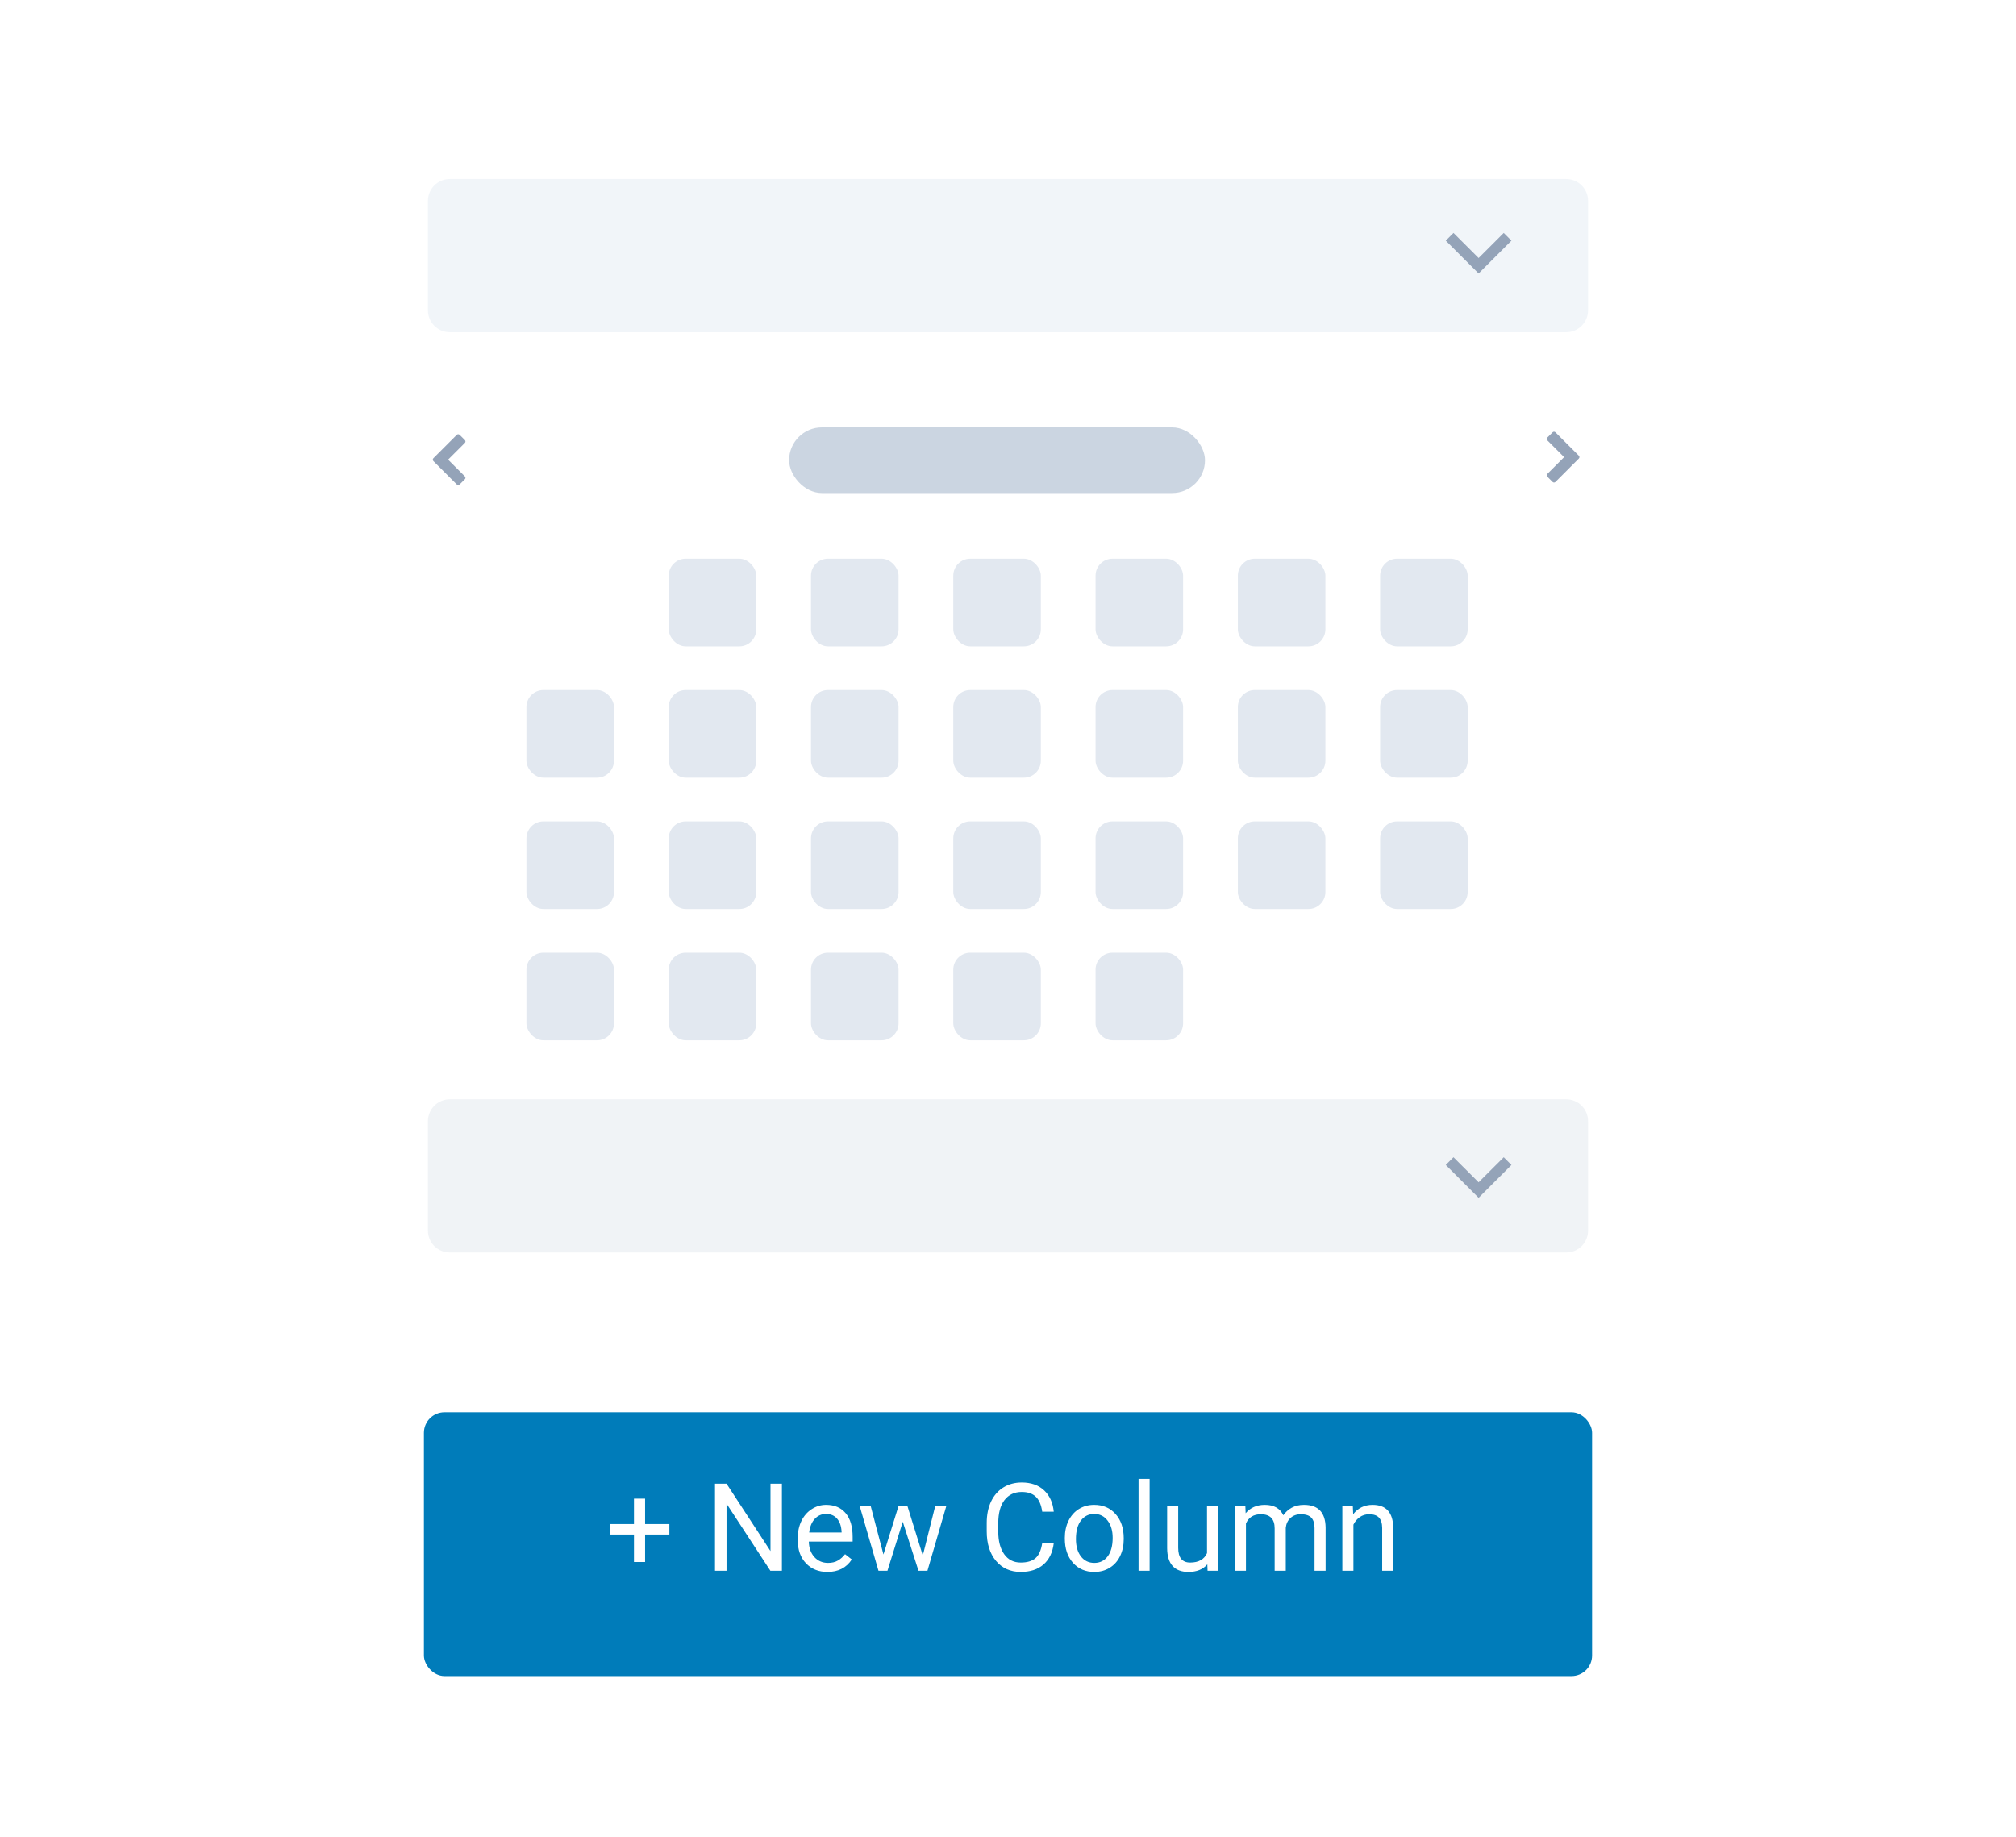<?xml version="1.0" encoding="UTF-8"?>
<svg xmlns="http://www.w3.org/2000/svg" width="214" height="195" viewBox="0 0 214 195" fill="none">
  <path d="M45.426 21.323C45.426 20.04 46.467 19 47.75 19H166.25C167.533 19 168.574 20.04 168.574 21.323V32.941C168.574 34.224 167.533 35.265 166.25 35.265H47.75C46.467 35.265 45.426 34.224 45.426 32.941V21.323Z" fill="#F1F5F9"></path>
  <path d="M154.29 24.725L156.956 27.386L159.622 24.725L160.441 25.544L156.956 29.029L153.47 25.544L154.29 24.725Z" fill="#94A3B8"></path>
  <path opacity="0.3" d="M45.427 119.015C45.427 117.732 46.467 116.691 47.75 116.691H166.25C167.534 116.691 168.574 117.732 168.574 119.015V130.633C168.574 131.916 167.534 132.956 166.25 132.956H47.75C46.467 132.956 45.427 131.916 45.427 130.633V119.015Z" fill="#CBD5E1"></path>
  <path d="M154.29 122.843L156.956 125.503L159.622 122.843L160.441 123.662L156.956 127.147L153.471 123.662L154.29 122.843Z" fill="#94A3B8"></path>
  <path d="M167.594 48.676C167.678 48.593 167.678 48.459 167.594 48.375L165.11 45.891C165.026 45.807 164.892 45.807 164.808 45.891L164.253 46.446C164.169 46.53 164.169 46.664 164.253 46.748L166.03 48.526L164.253 50.304C164.169 50.387 164.169 50.521 164.253 50.605L164.808 51.161C164.892 51.244 165.026 51.244 165.11 51.161L167.594 48.676Z" fill="#94A3B8"></path>
  <path d="M49.347 47.015C49.431 46.932 49.431 46.798 49.347 46.714L48.791 46.158C48.708 46.075 48.574 46.075 48.49 46.158L46.005 48.643C45.922 48.726 45.922 48.86 46.005 48.944L48.49 51.428C48.574 51.512 48.708 51.512 48.791 51.428L49.347 50.873C49.431 50.789 49.431 50.655 49.347 50.571L47.569 48.793L49.347 47.015Z" fill="#94A3B8"></path>
  <rect x="83.764" y="45.368" width="44.147" height="6.971" rx="3.485" fill="#CBD5E1"></rect>
  <rect x="55.883" y="87.192" width="9.294" height="9.294" rx="1.799" fill="#E2E8F0"></rect>
  <rect x="55.883" y="101.133" width="9.294" height="9.294" rx="1.799" fill="#E2E8F0"></rect>
  <rect x="55.882" y="73.251" width="9.294" height="9.294" rx="1.799" fill="#E2E8F0"></rect>
  <rect x="70.985" y="59.309" width="9.294" height="9.294" rx="1.799" fill="#E2E8F0"></rect>
  <rect x="70.986" y="87.192" width="9.294" height="9.294" rx="1.799" fill="#E2E8F0"></rect>
  <rect x="70.986" y="101.133" width="9.294" height="9.294" rx="1.799" fill="#E2E8F0"></rect>
  <rect x="70.986" y="73.251" width="9.294" height="9.294" rx="1.799" fill="#E2E8F0"></rect>
  <rect x="101.192" y="59.309" width="9.294" height="9.294" rx="1.799" fill="#E2E8F0"></rect>
  <rect x="101.192" y="87.192" width="9.294" height="9.294" rx="1.799" fill="#E2E8F0"></rect>
  <rect x="101.192" y="101.133" width="9.294" height="9.294" rx="1.799" fill="#E2E8F0"></rect>
  <rect x="101.192" y="73.251" width="9.294" height="9.294" rx="1.799" fill="#E2E8F0"></rect>
  <rect x="116.294" y="59.309" width="9.294" height="9.294" rx="1.799" fill="#E2E8F0"></rect>
  <rect x="116.294" y="87.192" width="9.294" height="9.294" rx="1.799" fill="#E2E8F0"></rect>
  <rect x="116.294" y="101.133" width="9.294" height="9.294" rx="1.799" fill="#E2E8F0"></rect>
  <rect x="116.294" y="73.251" width="9.294" height="9.294" rx="1.799" fill="#E2E8F0"></rect>
  <rect x="86.088" y="59.309" width="9.294" height="9.294" rx="1.799" fill="#E2E8F0"></rect>
  <rect x="86.088" y="87.192" width="9.294" height="9.294" rx="1.799" fill="#E2E8F0"></rect>
  <rect x="86.088" y="101.133" width="9.294" height="9.294" rx="1.799" fill="#E2E8F0"></rect>
  <rect x="86.088" y="73.251" width="9.294" height="9.294" rx="1.799" fill="#E2E8F0"></rect>
  <rect x="131.398" y="59.309" width="9.294" height="9.294" rx="1.799" fill="#E2E8F0"></rect>
  <rect x="131.398" y="87.192" width="9.294" height="9.294" rx="1.799" fill="#E2E8F0"></rect>
  <rect x="131.398" y="73.251" width="9.294" height="9.294" rx="1.799" fill="#E2E8F0"></rect>
  <rect x="146.501" y="59.309" width="9.294" height="9.294" rx="1.799" fill="#E2E8F0"></rect>
  <rect x="146.501" y="87.192" width="9.294" height="9.294" rx="1.799" fill="#E2E8F0"></rect>
  <rect x="146.501" y="73.251" width="9.294" height="9.294" rx="1.799" fill="#E2E8F0"></rect>
  <g filter="url(#filter0_d_454_12385)">
    <rect x="45" y="147.735" width="124" height="28" rx="2.18" fill="#007CBA"></rect>
  </g>
  <path d="M68.478 161.778H71.055V162.889H68.478V165.809H67.297V162.889H64.72V161.778H67.297V159.08H68.478V161.778ZM83.001 166.735H81.776L77.123 159.613V166.735H75.898V157.493H77.123L81.789 164.647V157.493H83.001V166.735ZM87.832 166.862C86.901 166.862 86.143 166.558 85.559 165.948C84.975 165.335 84.683 164.516 84.683 163.492V163.276C84.683 162.595 84.812 161.987 85.07 161.454C85.333 160.917 85.697 160.498 86.162 160.197C86.632 159.893 87.14 159.74 87.686 159.74C88.579 159.74 89.272 160.034 89.768 160.623C90.263 161.211 90.51 162.053 90.51 163.149V163.638H85.857C85.874 164.315 86.071 164.863 86.448 165.282C86.829 165.696 87.311 165.904 87.895 165.904C88.31 165.904 88.661 165.819 88.949 165.65C89.237 165.481 89.488 165.256 89.704 164.977L90.421 165.536C89.846 166.42 88.983 166.862 87.832 166.862ZM87.686 160.705C87.212 160.705 86.814 160.879 86.492 161.226C86.171 161.568 85.972 162.051 85.895 162.673H89.336V162.584C89.302 161.987 89.141 161.526 88.853 161.2C88.566 160.87 88.176 160.705 87.686 160.705ZM97.956 165.117L99.276 159.867H100.451L98.451 166.735H97.499L95.83 161.53L94.205 166.735H93.252L91.259 159.867H92.427L93.779 165.009L95.379 159.867H96.325L97.956 165.117ZM111.857 163.803C111.743 164.78 111.381 165.536 110.772 166.069C110.167 166.598 109.361 166.862 108.354 166.862C107.262 166.862 106.386 166.471 105.726 165.688C105.07 164.905 104.742 163.858 104.742 162.546V161.657C104.742 160.798 104.894 160.043 105.199 159.391C105.508 158.739 105.944 158.24 106.506 157.893C107.069 157.542 107.721 157.366 108.461 157.366C109.443 157.366 110.23 157.641 110.823 158.191C111.415 158.737 111.76 159.495 111.857 160.464H110.632C110.527 159.728 110.296 159.194 109.94 158.864C109.589 158.534 109.096 158.369 108.461 158.369C107.683 158.369 107.071 158.657 106.627 159.232C106.187 159.808 105.967 160.627 105.967 161.689V162.584C105.967 163.587 106.176 164.385 106.595 164.977C107.014 165.569 107.6 165.866 108.354 165.866C109.031 165.866 109.549 165.713 109.909 165.409C110.273 165.1 110.514 164.564 110.632 163.803H111.857ZM113.032 163.238C113.032 162.565 113.163 161.96 113.425 161.422C113.692 160.885 114.06 160.47 114.53 160.178C115.004 159.886 115.543 159.74 116.148 159.74C117.084 159.74 117.839 160.064 118.415 160.711C118.994 161.359 119.284 162.22 119.284 163.295V163.377C119.284 164.046 119.155 164.647 118.897 165.18C118.643 165.709 118.277 166.122 117.799 166.418C117.325 166.714 116.779 166.862 116.161 166.862C115.23 166.862 114.475 166.539 113.895 165.891C113.319 165.244 113.032 164.387 113.032 163.32V163.238ZM114.212 163.377C114.212 164.139 114.388 164.751 114.739 165.212C115.095 165.673 115.569 165.904 116.161 165.904C116.758 165.904 117.232 165.671 117.583 165.206C117.934 164.736 118.11 164.08 118.11 163.238C118.11 162.485 117.93 161.875 117.57 161.41C117.215 160.94 116.741 160.705 116.148 160.705C115.569 160.705 115.101 160.936 114.746 161.397C114.39 161.858 114.212 162.518 114.212 163.377ZM122.033 166.735H120.858V156.985H122.033V166.735ZM128.158 166.056C127.701 166.594 127.03 166.862 126.146 166.862C125.414 166.862 124.855 166.651 124.47 166.228C124.089 165.8 123.897 165.17 123.893 164.336V159.867H125.067V164.304C125.067 165.345 125.49 165.866 126.336 165.866C127.234 165.866 127.83 165.531 128.126 164.863V159.867H129.301V166.735H128.184L128.158 166.056ZM132.195 159.867L132.227 160.629C132.731 160.036 133.41 159.74 134.265 159.74C135.225 159.74 135.879 160.108 136.226 160.845C136.455 160.515 136.751 160.248 137.115 160.045C137.483 159.842 137.917 159.74 138.416 159.74C139.923 159.74 140.688 160.538 140.714 162.133V166.735H139.54V162.203C139.54 161.712 139.427 161.346 139.203 161.105C138.979 160.86 138.602 160.737 138.073 160.737C137.637 160.737 137.276 160.868 136.988 161.13C136.7 161.389 136.533 161.738 136.486 162.178V166.735H135.306V162.235C135.306 161.236 134.817 160.737 133.839 160.737C133.069 160.737 132.542 161.065 132.259 161.721V166.735H131.084V159.867H132.195ZM143.602 159.867L143.64 160.73C144.165 160.07 144.85 159.74 145.697 159.74C147.148 159.74 147.88 160.559 147.893 162.197V166.735H146.719V162.19C146.715 161.695 146.6 161.329 146.376 161.092C146.156 160.855 145.811 160.737 145.341 160.737C144.96 160.737 144.626 160.838 144.338 161.042C144.051 161.245 143.826 161.511 143.666 161.841V166.735H142.491V159.867H143.602Z" fill="white"></path>
  <defs>
    <filter id="filter0_d_454_12385" x="42.82" y="147.735" width="128.36" height="32.36" filterUnits="userSpaceOnUse" color-interpolation-filters="sRGB">
      <feFlood flood-opacity="0" result="BackgroundImageFix"></feFlood>
      <feColorMatrix in="SourceAlpha" type="matrix" values="0 0 0 0 0 0 0 0 0 0 0 0 0 0 0 0 0 0 127 0" result="hardAlpha"></feColorMatrix>
      <feOffset dy="2.18"></feOffset>
      <feGaussianBlur stdDeviation="1.09"></feGaussianBlur>
      <feColorMatrix type="matrix" values="0 0 0 0 0 0 0 0 0 0.486 0 0 0 0 0.729 0 0 0 0.2 0"></feColorMatrix>
      <feBlend mode="normal" in2="BackgroundImageFix" result="effect1_dropShadow_454_12385"></feBlend>
      <feBlend mode="normal" in="SourceGraphic" in2="effect1_dropShadow_454_12385" result="shape"></feBlend>
    </filter>
  </defs>
</svg>
